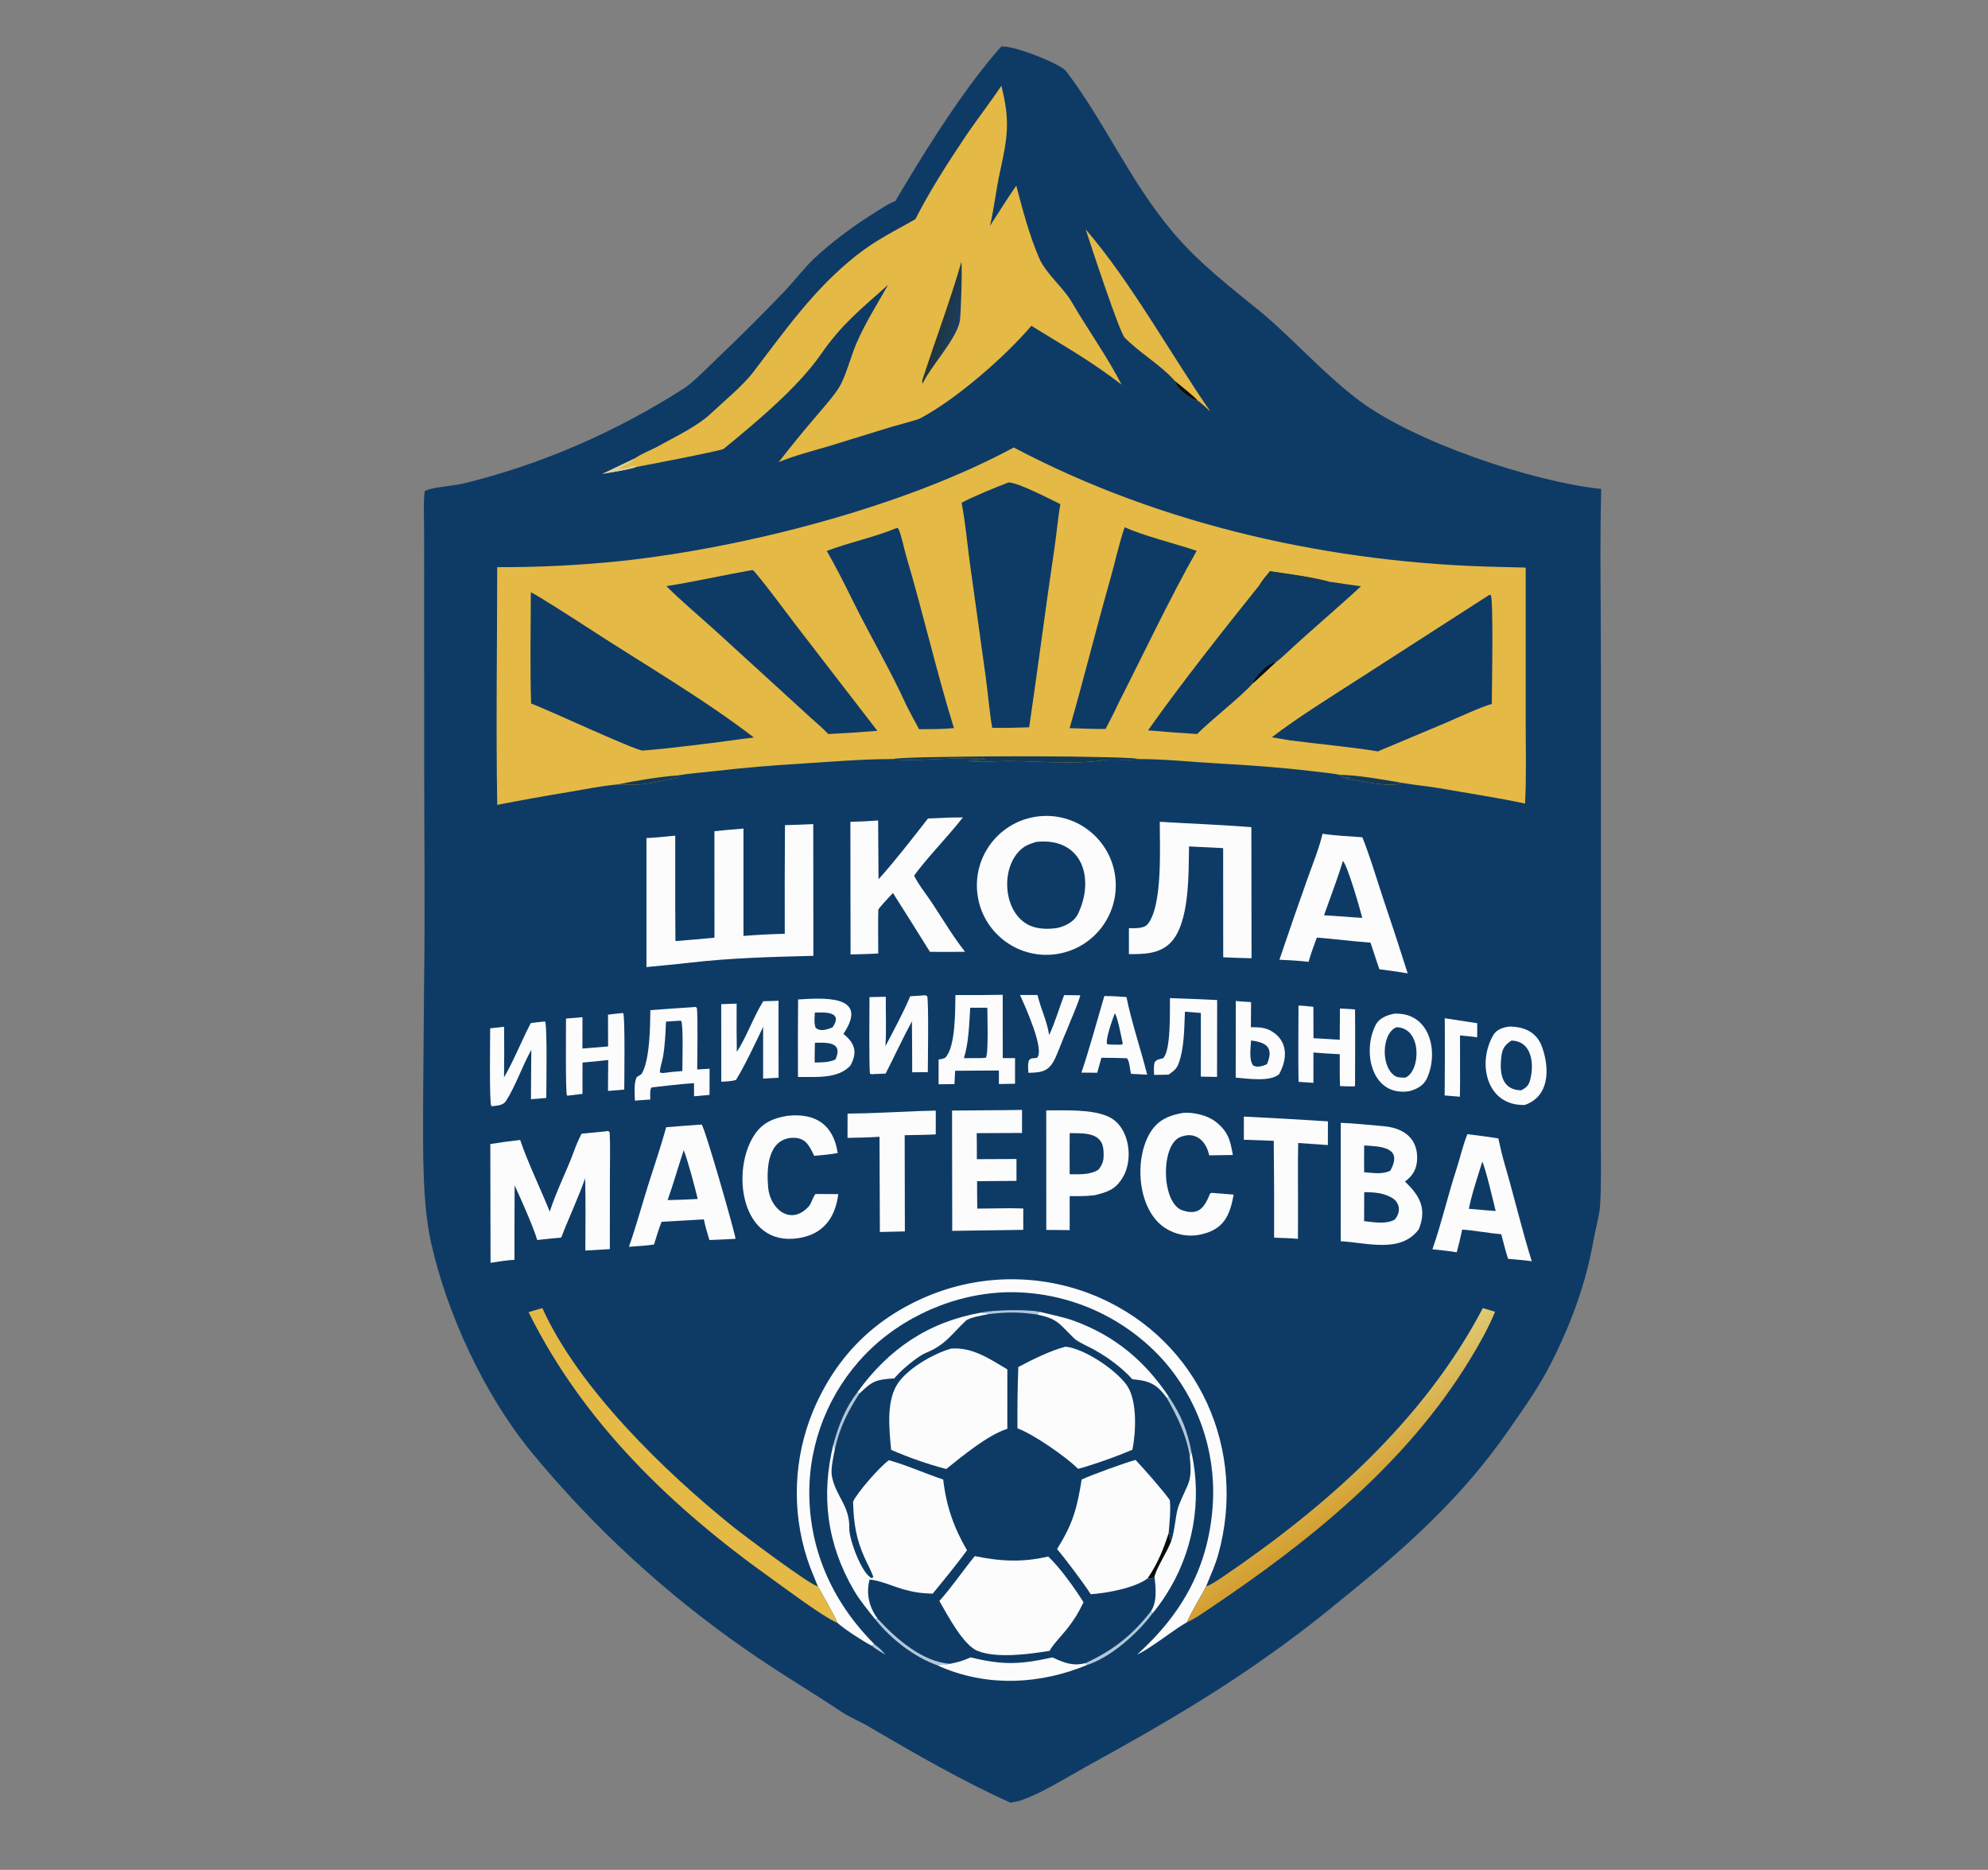 <?xml version="1.0" encoding="utf-8" ?><svg xmlns="http://www.w3.org/2000/svg" xmlns:xlink="http://www.w3.org/1999/xlink" width="1290" height="1213" viewBox="0 0 1290 1213"><rect x="0" y="0" width="1290" height="1213" fill="#808080" stroke="none"/><path fill="#0E3B66" d="M649.699 30.193C657.349 29.196 688.148 41.335 691.857 46.234C717.031 79.482 733.561 118.044 760.832 150.343C778.421 171.177 798.162 186.052 819.077 203.139C840.521 221.311 859.293 242.765 881.856 259.775C917.796 286.755 994.074 312.427 1039.01 317.196C1038.06 354.049 1038.83 393.782 1038.82 430.927L1038.83 654.387L1038.8 739.081C1038.79 753.17 1039.17 768.809 1038.23 782.731C1037.86 788.201 1035.03 798.834 1034.01 804.615C1028.96 833.329 1019.25 859.283 1006.03 885.207C998.238 900.469 988.301 914.308 978.586 928.274C948.083 972.124 911.844 1004.36 870.461 1037.66C845.993 1058.04 820.182 1076.73 793.47 1094.07C764.525 1112.87 734.118 1129.89 703.917 1146.59C691.614 1153.4 674.207 1164.37 660.963 1168.42L655.725 1169.47C625.363 1155.9 593.309 1137.42 564.498 1120.54C558.951 1117.03 552.03 1114.46 546.612 1110.86C525.92 1097.13 504.403 1084.41 484.077 1070.18C431.717 1033.88 384.647 990.499 344.211 941.269C314.286 904.489 290.149 852.668 279.728 806.181C273.879 780.087 274.551 744.78 274.537 717.426L275.221 634.113C275.868 587.792 275.232 539.986 275.238 493.556L275.234 376.266L275.18 342.872C275.121 334.769 274.71 326.828 275.559 318.786C277.736 316.326 295.171 315.006 299.632 313.931C350.66 301.632 400.179 280.045 444.27 251.651C449.729 248.136 460.85 236.758 465.878 232.007C480.764 217.832 495.321 203.314 509.536 188.465C515.456 182.175 522.013 173.661 527.921 168.07C539.083 157.504 553.513 146.777 566.596 138.593C570.921 135.888 576.393 132.034 581.099 130.417C581.673 129.006 586.933 120.468 588.061 118.578C604.395 91.211 628.434 53.827 649.699 30.193Z"/><path fill="#E5B945" d="M657.819 290.288C753.913 341.16 865.935 365.716 974.127 367.809C979.427 367.911 984.708 368.042 990.007 368.208L990.006 467.297C990.005 484.182 990.532 504.693 989.595 521.285C971.387 517.396 952.604 514.605 934.241 511.371C926.47 510.003 918.402 509.382 910.409 507.952C900.51 511.376 882.664 506.112 871.788 505.017C872.684 503.765 874.784 505.292 876.424 504.093C872.983 504.31 871.713 504.541 868.965 502.645C866.87 501.907 854.683 500.67 851.931 500.34C831.56 497.897 811.055 496.409 790.569 495.279C774.261 494.379 755.84 492.416 739.664 492.442C731.307 493.581 722.382 492.123 714.36 493.119L715.871 493.187C694.512 496.349 669.783 493.139 648.146 493.809C645.245 493.899 629.548 494.819 628.139 493.352C632.026 492.98 635.809 493.09 639.635 492.385C636.993 491.917 630.159 492.293 626.938 492.165C611.641 491.557 593.015 494.108 578.104 492.44C560.076 492.428 537.469 494.261 519.335 495.435C500.835 496.494 482.37 498.091 463.963 500.223C456.76 501.007 446.774 501.808 439.783 503.026L440.18 504.19C437.135 505.401 435.031 505.261 432.066 505.966C420.411 508.739 412.991 509.612 401.102 508.839C389.48 509.983 379.931 511.938 368.517 513.903C353.187 516.415 337.898 519.161 322.652 522.14C321.781 471.592 322.611 418.704 322.636 367.932C349.471 368.036 376.292 366.704 402.984 363.94C483.472 355.287 586.685 328.713 657.819 290.288Z"/><path fill="#143954" d="M578.104 492.44C586.888 491.317 602.903 491.229 612.057 491.066C632.38 490.709 652.706 490.569 673.031 490.646C687.364 490.651 701.696 490.833 716.024 491.192C721.628 491.326 734.612 491.522 739.664 492.442C731.307 493.581 722.382 492.123 714.36 493.119L715.871 493.187C694.512 496.349 669.783 493.139 648.146 493.809C645.245 493.899 629.548 494.819 628.139 493.352C632.026 492.98 635.809 493.09 639.635 492.385C636.993 491.917 630.159 492.293 626.938 492.165C611.641 491.557 593.015 494.108 578.104 492.44Z"/><path fill="#143954" d="M868.965 502.645C881.129 502.755 898.274 505.908 910.409 507.952C900.51 511.376 882.664 506.112 871.788 505.017C872.684 503.765 874.784 505.292 876.424 504.093C872.983 504.31 871.713 504.541 868.965 502.645Z"/><path fill="#143954" d="M401.102 508.839C412.261 506.458 428.457 503.841 439.783 503.026L440.18 504.19C437.135 505.401 435.031 505.261 432.066 505.966C420.411 508.739 412.991 509.612 401.102 508.839Z"/><path fill="#0E3B66" d="M654.308 313.015C660.239 312.712 681.694 324.021 688.091 327.054C686.538 335.327 685.649 346.035 684.336 354.83C678.525 393.776 673.593 432.855 667.814 471.826L657.755 472.087C653.364 472.282 648.283 472.145 643.839 472.131C641.964 461.391 641.022 449.275 639.52 438.331L629.2 364.3C627.507 351.312 626.44 339.156 623.988 326.166C630.692 322.398 646.839 315.843 654.308 313.015Z"/><path fill="#0E3B66" d="M344.456 384.245C348.354 385.815 377.301 404.523 382.28 407.769C416.763 430.243 456.812 453.488 489.19 478.452L481.713 479.34C466.832 481.55 430.541 486 417.121 486.895C412.795 487.184 353.733 459.552 344.631 456.41C343.884 433.069 344.404 407.723 344.456 384.245Z"/><path fill="#0E3B66" d="M966.386 385.926L967.34 385.948C969.206 388.681 968.054 448.721 968.019 456.651C961.46 458.41 945.803 465.618 938.701 468.688L894.067 487.45C874.705 484.281 856.323 482.825 836.953 480.267L825.255 478.294C842.196 465.377 863.257 452.269 881.335 440.657L966.386 385.926Z"/><path fill="#0E3B66" d="M824.091 370.583C836.921 372.561 849.808 374.044 862.381 377.341C869.268 378.293 876.258 379.45 883.107 380.349C867.396 394.896 850.898 408.716 835.204 423.307C832.84 425.504 830.27 427.922 827.656 429.768C822.804 434.268 817.811 439.04 812.843 443.378C806.374 451.038 785.483 467.375 776.772 476.184C766.156 475.543 755.551 474.742 744.959 473.781C765.763 444.277 794.455 407.953 817.138 379.7C819.484 376.065 821.297 373.914 824.091 370.583Z"/><path fill="#143954" d="M824.091 370.583C836.921 372.561 849.808 374.044 862.381 377.341C859.814 378.067 854.059 377.047 850.472 377.01L851.157 377.367C843.956 376.183 831.936 372.401 825.18 374.89C823.417 375.54 820.482 378.475 817.138 379.7C819.484 376.065 821.297 373.914 824.091 370.583Z"/><path fill="#050D0F" d="M812.843 443.378C814.42 439.065 822.874 429.935 827.656 429.768C822.804 434.268 817.811 439.04 812.843 443.378Z"/><path fill="#0E3B66" d="M487.817 369.863L488.581 369.888C492.048 372.873 512.248 400.024 515.886 404.814L569.306 474.098C558.706 474.988 548.091 475.685 537.466 476.189C534.27 472.772 529.696 468.881 526.144 465.686L465.43 410.236C455.455 401.155 441.553 389.475 432.404 380.25C450.368 377.442 469.473 373.073 487.817 369.863Z"/><path fill="#0E3B66" d="M729.807 342.029C742.476 347.759 762.491 352.603 776.524 357.329C759.354 387.532 741.526 425.26 725.446 456.804C723.375 461.58 719.838 468.072 717.421 472.857C710.508 473.059 701.205 472.525 694.078 472.36C703.286 440.441 711.255 407.922 720.384 375.962C723.433 365.29 726.219 352.069 729.807 342.029Z"/><path fill="#0E3B66" d="M581.756 342.552C582.384 342.515 581.934 342.501 583.028 343.013C585.504 349.22 586.404 355.249 588.272 361.553C599.112 398.146 607.703 435.943 619.001 472.344C611.114 473.053 604.325 473.016 596.4 473.059C593.652 468.125 590.993 463.143 588.422 458.115C577.987 434.941 564.055 411.513 552.817 388.578C547.733 378.2 542.208 367.439 536.509 357.403C550.534 352.023 568.165 348.312 581.756 342.552Z"/><path fill="#0E3B66" d="M636.634 851.514C644.253 849.714 667.255 849.342 674.544 851.013C681.273 852.6 690.848 854.602 697.171 856.943C723.902 866.838 742.869 882.948 758.553 906.267C766.882 918.859 770.31 927.766 773.2 942.288C780.189 974.315 774.066 1007.81 756.199 1035.29C754.122 1038.48 750.461 1043.66 747.941 1046.53C738.364 1059.49 720.903 1075.08 705.455 1080.1C675.369 1092.54 642.049 1094.45 611.618 1081.81C610.542 1081.36 609.475 1080.89 608.419 1080.4C593.192 1075.01 577.812 1063.05 567.899 1050.44C563.098 1044.46 557.914 1038.22 554.067 1031.63C536.538 1001.59 532.573 969.96 540.898 936.53C544.335 924.197 548.496 913.48 556.378 903.128C576.739 875.061 602.167 857.691 636.634 851.514Z"/><path fill="#FCFCFC" d="M540.898 936.53L541.767 940.038C540.777 944.942 538.892 953.113 539.858 957.892C542.52 971.064 551.507 976.81 551.107 991.568C550.921 998.426 559.131 1021.04 565.669 1023.76L566.693 1023.1C566.082 1020.64 562.705 1014.18 561.364 1011.26C555.435 998.351 553.986 988.403 553.549 974.172C556.235 968.144 571.407 950.961 576.83 947.283C588.751 950.631 600.393 955.945 612.039 959.806C613.996 976.981 618.835 990.8 627.489 1005.72C619.926 1015.93 613.216 1024.1 605.201 1033.86C597.304 1033.52 593.854 1033.12 586.265 1031.04C580.463 1029.44 569.799 1024.82 564.259 1024.76C561.836 1033.87 564.008 1042.81 569.61 1050.19L567.899 1050.44C563.098 1044.46 557.914 1038.22 554.067 1031.63C536.538 1001.59 532.573 969.96 540.898 936.53Z"/><path fill="#FCFCFC" d="M701.88 959.803C708.446 956.759 730.13 948.839 736.873 947.103C741.891 952.406 755.02 967.261 759.076 973.155C759.804 979.394 758.856 988.295 758.3 994.705C760.287 997.598 757.434 995.194 760.019 999.826C756.853 1007.95 751.355 1015.47 749.17 1022.69C747.291 1024.28 747.763 1023.76 744.691 1023.92C736.866 1030.06 717.905 1033.6 707.787 1034.21C703.264 1027.15 691.27 1011.21 685.902 1004.89C696.182 988.68 698.959 978.198 701.88 959.803Z"/><path fill="#050D0F" d="M758.3 994.705C760.287 997.598 757.434 995.194 760.019 999.826C756.853 1007.95 751.355 1015.47 749.17 1022.69C747.291 1024.28 747.763 1023.76 744.691 1023.92C751.204 1014.21 754.625 1005.84 758.3 994.705Z"/><path fill="#FCFCFC" d="M773.2 942.288C780.189 974.315 774.066 1007.81 756.199 1035.29C754.122 1038.48 750.461 1043.66 747.941 1046.53L746.832 1045.25C751.041 1039.1 749.901 1030.1 749.17 1022.69C751.355 1015.47 756.853 1007.95 760.019 999.826C762.436 992.684 762.815 981.921 764.847 976.765C770.952 961.272 773.823 962.391 772.015 944.49L773.2 942.288Z"/><path fill="#FCFCFC" d="M629.837 1075.18C650.905 1080.32 661.936 1079.81 682.973 1075.2C690.366 1078.65 696.146 1081.04 704.382 1078.9L705.455 1080.1C675.369 1092.54 642.049 1094.45 611.618 1081.81C610.542 1081.36 609.475 1080.89 608.419 1080.4C610.447 1078.91 613.106 1080.15 616.592 1079.33C621.767 1078.28 624.976 1077.38 629.837 1075.18Z"/><path fill="#FCFCFC" d="M556.378 903.128C576.739 875.061 602.167 857.691 636.634 851.514L641.248 851.825L641.155 852.546C637.628 853.244 628.88 854.766 626.72 856.804C617.101 865.886 613.553 872.43 600.617 877.726C595.34 879.887 583.211 889.961 579.795 894.948L580.234 894.18C568.212 895.058 566.416 895.667 557.628 904.069L556.378 903.128Z"/><path fill="#FCFCFC" d="M674.544 851.013C681.273 852.6 690.848 854.602 697.171 856.943C723.902 866.838 742.869 882.948 758.553 906.267L757.106 906.843C750.561 897.705 745.531 895.683 734.735 894.726C728.741 887.936 719.207 880.731 711.261 876.339C707.683 874.062 699.815 870.947 696.996 868.222C687.312 858.857 686.626 855.573 672.871 852.758L674.544 851.013Z"/><path fill="#B1C6D8" d="M704.382 1078.9C722.222 1070.7 734.887 1060.67 746.832 1045.25L747.941 1046.53C738.364 1059.49 720.903 1075.08 705.455 1080.1L704.382 1078.9Z"/><path fill="#B1C6D8" d="M569.61 1050.19C581.308 1062.97 598.557 1078.18 616.592 1079.33C613.106 1080.15 610.447 1078.91 608.419 1080.4C593.192 1075.01 577.812 1063.05 567.899 1050.44L569.61 1050.19Z"/><path fill="#B1C6D8" d="M758.553 906.267C766.882 918.859 770.31 927.766 773.2 942.288L772.015 944.49C769.679 930.358 763.973 919.104 757.106 906.843L758.553 906.267Z"/><path fill="#B1C6D8" d="M556.378 903.128L557.628 904.069C549.996 915.978 544.84 926.085 541.767 940.038L540.898 936.53C544.335 924.197 548.496 913.48 556.378 903.128Z"/><path fill="#B1C6D8" d="M636.634 851.514C644.253 849.714 667.255 849.342 674.544 851.013L672.871 852.758C660.982 851.006 652.95 851.131 641.155 852.546L641.248 851.825L636.634 851.514Z"/><path fill="#FCFCFC" d="M617.257 874.854C631.068 873.866 642.039 881.453 653.656 888.347L653.641 926.917C641.107 930.799 624.161 944.833 614.01 952.998C601.787 949.761 589.829 945.598 578.24 940.542C577.099 927.907 575.143 910.932 581.424 899.353C587.329 888.469 605.776 878.007 617.257 874.854Z"/><path fill="#FCFCFC" d="M691.421 873.624C703.674 874.85 724.069 888.598 731.141 898.586C738.1 908.416 737.122 929.16 734.809 940.492C722.959 945.368 715.881 947.919 703.719 951.74L699.55 952.874C692.285 945.426 670.316 930.146 660.23 926.644C660.101 913.364 660.284 900.082 660.779 886.81C669.678 882.077 681.758 876.088 691.421 873.624Z"/><path fill="#FCFCFC" d="M632.521 1009.48C649.114 1012.91 663.635 1013.66 680.168 1009.74C687.526 1016.53 697.777 1030.83 703.06 1039.42C699.782 1046.37 697.426 1050.13 692.751 1056.26C690.067 1059.78 682.582 1067.57 681.114 1070.94C667.809 1073.08 647.057 1075.98 634.443 1071.02C624.971 1067.29 614.623 1047.35 609.568 1038.6C617.823 1029.3 624.783 1019.01 632.521 1009.48Z"/><path fill="#E5B945" d="M649.773 55.672C655.631 78.881 653.827 88.959 648.71 112.312C646.28 123.402 645.109 135.17 642.364 146.557C647.851 138.187 653.779 128.531 659.469 120.425C663.512 135.956 668.03 153.039 674.459 167.759C678.661 177.379 690.23 186.953 695.25 195.619C705.316 212.994 718.801 231.841 727.778 249.508C707.604 233.966 690.194 224.309 669.259 211.371C652.285 231.238 620.725 258.927 596.948 271.495C595.237 272.4 581.332 276.051 578.151 277.02L537.681 289.478C527.61 292.47 514.691 295.821 505.289 299.785C512.46 290.543 519.838 281.464 527.417 272.554C532.062 267.058 540.772 257.335 544.311 251.597C549.008 243.982 552.034 231.161 555.887 222.386C561.888 208.717 569.086 197.544 576.296 184.76C558.666 200.563 546.453 209.984 532.727 229.768C517.551 251.641 490.108 274.37 469.522 291.219C468.138 292.352 417.555 302.113 412.663 302.972C408.967 304.521 395.264 306.683 390.892 307.412L411.736 297.49C415.609 294.655 421.994 292.187 426.42 289.844C437.272 283.766 452.335 276.722 461.307 268.249C469.048 260.938 481.999 250.248 488.389 241.904C509.4 214.468 528.314 187.252 555.849 165.6C568.613 155.563 580.074 150.147 593.972 142.201C603.339 123.846 614.665 106.167 626.152 89.046C633.63 77.901 642.328 66.802 649.773 55.672Z"/><path fill="#D6D2A6" d="M390.892 307.412L411.736 297.49C410.102 300.121 404.611 302.18 401.602 303.637C405.794 304.906 408.817 302.081 412.572 302.276L412.663 302.972C408.967 304.521 395.264 306.683 390.892 307.412Z"/><defs><linearGradient id="gradient_0" gradientUnits="userSpaceOnUse" x1="608.496" y1="210.929" x2="620.137" y2="214.129"><stop offset="0" stop-color="#223537"/><stop offset="1" stop-color="#193D63"/></linearGradient></defs><path fill="url(#gradient_0)" d="M623.833 169.849C624.47 173.176 623.556 205.004 622.791 208.529C620.222 220.379 605.284 235.963 599.049 248.057L598.593 248.954C598.424 248.151 598.32 247.17 598.575 246.375C606.801 220.812 616.447 195.665 623.833 169.849Z"/><path fill="#FCFCFC" d="M673.885 529.595C698.61 526.795 720.925 544.562 723.733 569.283C726.54 594.003 708.778 616.321 684.055 619.136C659.321 621.952 636.989 604.182 634.181 579.451C631.372 554.72 649.15 532.396 673.885 529.595Z"/><path fill="#0E3B66" d="M672.383 546.17C702.112 542.974 710.678 569.631 699.473 592.92C697.114 597.821 691.648 600.68 686.465 601.917C680.692 602.938 673.599 602.824 668.248 600.424C650.148 592.307 648.602 560.523 664.497 549.465C666.675 547.95 669.855 546.991 672.383 546.17Z"/><path fill="#FCFCFC" d="M516.794 535.065L527.72 534.624L527.796 620.064C500.944 620.779 474.277 621.403 447.579 624.527C438.27 625.617 428.816 626.424 419.481 627.363L419.49 543.661C425.176 543.482 432.382 542.631 438.154 542.11L438.15 565.878C438.116 580.753 438.159 595.628 438.279 610.503C446.73 609.854 455.174 609.119 463.609 608.296L463.578 539.233C469.858 538.571 476.146 537.998 482.442 537.511L482.447 607.15C491.359 606.444 500.288 605.983 509.225 605.767C509.153 582.274 509.198 558.781 509.361 535.289L516.794 535.065Z"/><path fill="#FCFCFC" d="M530.669 1029.01C528.474 1023.59 525.548 1016.84 523.822 1011.37C513.608 979.911 514.954 945.838 527.618 915.279C542.855 879.184 568.309 854.271 604.561 839.76C639.559 825.973 678.6 826.652 713.097 841.646C778.162 870.173 809.331 940.657 790.536 1008.34C788.642 1015.16 785.395 1022.4 782.672 1028.98C779.855 1034.72 771.512 1048.35 770.321 1052.32C761.789 1057.04 746.484 1069.54 737.918 1073.31C767.891 1046.26 784.844 1015.11 787.07 974.37C788.764 940.526 777.079 907.373 754.537 882.069C730.515 855.539 696.824 839.792 661.06 838.38C626.776 836.987 591.288 850.692 566.185 874.004C541.333 897.205 526.622 929.261 525.237 963.229C523.888 1001.06 537.932 1035.38 563.766 1062.87L567.431 1066.73L565.552 1067.57C559.607 1064.48 548.442 1057.22 543.5 1052.9C540.87 1046.8 534.007 1035.05 530.669 1029.01Z"/><path fill="#FCFCFC" d="M858.168 540.862C865.648 542.074 876.401 542.622 884.014 543.159C888.76 554.912 893.009 569.141 897.008 581.334C902.653 597.987 908.131 614.695 913.442 631.457C907.331 630.383 901.191 629.608 895.042 628.784L889.306 611.508C878.187 610.778 865.994 609.083 854.477 608.228C852.38 613.818 850.838 618.222 849.117 623.97C842.56 623.195 836.792 622.916 830.212 622.593C836.12 605.067 842.174 587.59 848.375 570.165C851.551 561.207 856.191 549.817 858.168 540.862Z"/><path fill="#0E3B66" d="M871.419 558.473C874.557 561.9 882.538 589.713 883.963 595.439C880.148 595.24 876.337 594.973 872.531 594.639L859.163 593.757C863.15 582.355 867.984 569.908 871.419 558.473Z"/><path fill="#FCFCFC" d="M392.513 734.004C394.927 733.708 394.058 733.331 395.557 734.399C396.082 742.509 395.765 753.303 395.761 761.572L395.724 810.323C390.426 810.676 385.125 810.993 379.823 811.276C379.839 796.002 380.136 779.514 379.687 764.345C375.704 775.992 368.835 790.685 364.172 802.834C359.093 803.238 353.707 803.896 348.613 804.426C346.073 795.918 337.874 777.384 333.943 769.038L333.843 796.358L333.831 817.274C329.245 817.454 322.984 818.534 318.309 819.203L318.157 742.174C324.593 741.124 331.055 740.24 337.536 739.525C342.157 753.429 350.983 771.633 356.723 786.042C361.038 772.601 367.693 759.828 372.545 746.562C373.945 742.734 375.495 739.057 377.401 735.449L392.513 734.004Z"/><path fill="#FCFCFC" d="M869.987 728.417C879.281 728.73 888.633 729.821 897.879 730.606C910.19 731.651 919.788 737.959 919.587 751.387C919.485 758.126 917.011 762.549 911.655 766.526C921.241 775.514 926.038 784.079 920.68 797.398C909.151 813.153 887.484 806.228 869.971 805.222L869.987 728.417Z"/><path fill="#0E3B66" d="M885.23 773.347C891.612 773.541 897.022 773.633 902.822 776.806C908.552 779.939 909.245 786.231 905.042 791.189C899.142 794.396 891.831 792.881 885.16 792.179L885.23 773.347Z"/><path fill="#0E3B66" d="M885.208 743.091C895.689 743.708 910.77 744.016 902.142 759.483C896.806 762.02 891.177 760.897 885.19 760.457C885.058 754.78 885.182 748.794 885.208 743.091Z"/><path fill="#FCFCFC" d="M752.565 533.117C772.091 534.352 792.717 534.993 812.004 536.632L812.115 621.648C806.08 621.57 799.788 621.245 793.736 621.021L793.694 550.209C786.311 549.882 778.929 549.514 771.551 549.103C771.207 566.585 772.078 598.494 759.708 611.404C752.535 618.889 742.075 619.045 732.533 618.949L732.548 602.114C736.164 602.214 742.145 602.461 744.567 599.67C754.614 588.097 752.52 548.323 752.565 533.117Z"/><path fill="#FCFCFC" d="M611.23 530.609C615.24 530.295 620.704 530.348 624.823 530.267C615.06 542.787 601.777 556.196 593.125 568.058C594.832 571.374 597.307 575.198 599.512 578.211C608.615 590.652 616.731 605.518 626.233 617.451C618.632 617.543 611.03 617.553 603.429 617.481C595.492 604.714 587.49 591.988 579.424 579.302C577.24 581.672 571.414 587.698 569.926 590.099C569.698 599.312 569.886 609.279 569.885 618.551C563.965 618.924 557.864 619.016 551.922 619.18L551.808 533.161C557.819 533.024 563.825 532.719 569.818 532.247L570.071 570.382C579.743 559.793 593.209 542.532 602.136 530.992L611.23 530.609Z"/><path fill="#FCFCFC" d="M454.267 729.604L455.26 729.529C457.343 731.252 476.359 797.665 477.311 803.643C471.653 803.966 465.993 804.228 460.33 804.431C458.867 799.644 457.725 795.899 456.727 791.017C447.583 791.5 438.441 792.029 429.302 792.604C427.496 797.044 425.865 802.691 424.391 807.333C419.641 808.13 413.018 808.449 408.093 808.826C412.672 795.98 416.737 780.969 420.913 767.755C424.571 756.178 429.192 742.744 432.253 731.267C439.587 730.659 446.925 730.104 454.267 729.604Z"/><path fill="#0E3B66" d="M443.673 746.124C446.784 754.395 450.641 769.207 452.752 777.804L443.475 778.247L433.218 778.535C436.884 768.245 440.141 756.709 443.673 746.124Z"/><path fill="#E5B945" d="M342.996 851.247C345.798 850.292 349.063 849.431 351.937 848.6C375.409 900.629 431.397 954.765 475.253 990.105C481.542 995.172 527.298 1029.55 530.669 1029.01C534.007 1035.05 540.87 1046.8 543.5 1052.9C533.327 1048.39 511.025 1031.48 501.164 1024.47C436.595 978.555 378.586 923.168 342.996 851.247Z"/><defs><linearGradient id="gradient_1" gradientUnits="userSpaceOnUse" x1="885.725" y1="970.89" x2="854.375" y2="926.432"><stop offset="0" stop-color="#D49F31"/><stop offset="1" stop-color="#DFCA73"/></linearGradient></defs><path fill="url(#gradient_1)" d="M962.2 848.599L970.139 850.959C965.843 861.529 959.755 872.271 953.813 882.014C912.498 949.751 849.326 1000.33 784.216 1043.96C780.057 1046.74 774.914 1050.4 770.321 1052.32C771.512 1048.35 779.855 1034.72 782.672 1028.98C784.005 1029.26 791.184 1024.48 792.718 1023.44C860.105 977.824 924.008 921.456 962.2 848.599Z"/><path fill="#FCFCFC" d="M678.905 720.323C691.108 720.436 708.661 719.358 719.565 724.562C732.838 730.897 735.702 751.725 728.671 763.613C723.86 771.747 718.863 773.212 710.381 775.354C704.833 776.087 699.668 775.965 694.094 775.967L694.113 798.008L678.929 797.879L678.905 720.323Z"/><path fill="#0E3B66" d="M694.121 735.084C703.284 735.293 715.42 734.216 716.065 746.58C716.343 751.902 716.079 754.573 712.777 758.807C707.155 762.308 700.563 761.748 694.099 761.77C694.036 752.875 694.044 743.979 694.121 735.084Z"/><path fill="#FCFCFC" d="M952.165 735.781C958.874 736.553 965.567 737.459 972.24 738.498C973.515 744.456 974.88 750.119 976.59 755.967C982.596 776.516 987.553 797.806 993.945 818.184C989.022 817.504 983.556 817.092 978.571 816.613C976.946 811.563 975.537 805.823 974.151 800.659C965.949 800.028 957.568 798.259 948.796 797.669C947.78 802.62 946.597 807.535 945.25 812.406C940.785 811.548 934.159 810.98 929.499 810.438C935.283 793.891 939.583 775.3 945.079 758.49C947.604 750.768 949.051 743.572 952.165 735.781Z"/><path fill="#0E3B66" d="M961.842 753.58C963.949 757.688 969.256 780.319 970.532 785.598C968.349 785.48 966.086 785.275 963.899 785.11L953.129 784.173C955.16 773.996 958.815 763.573 961.842 753.58Z"/><path fill="#FCFCFC" d="M650.714 720.192L663.203 720.027L663.177 734.977L633.776 735.117C633.87 740.739 633.901 746.362 633.869 751.985L659.588 751.878L659.587 766.061L634.023 766.269C634 772.152 634.097 778.156 634.138 784.049L655.909 783.804L664 783.981L663.988 797.837L617.893 798.488L617.781 720.436L650.714 720.192Z"/><path fill="#FCFCFC" d="M511.248 723.829C529.43 721.921 540.869 729.798 543.579 748.022C538.516 748.951 533.43 749.334 528.307 749.808C524.889 742.61 522.415 737.537 513.287 738.163C498.105 739.721 497.341 758.216 498.453 770.405C499.737 784.491 513.269 795.47 524.87 782.536C526.574 780.635 527.262 777.006 529.154 774.569L543.946 774.652C542.036 790.025 534.217 800.612 518.422 803.18C480.633 809.325 473.851 759.031 489.929 735.639C495.132 728.07 502.543 725.133 511.248 723.829Z"/><path fill="#FCFCFC" d="M767.84 721.926C774.551 721.469 783.345 723.478 788.646 727.547C796.989 733.95 798.361 739.902 799.989 749.269L784.653 749.497L784.466 748.705C782.198 739.452 775.105 733.7 765.665 737.726C753.068 743.099 753.529 780.507 767.245 785.17C778.204 788.897 781.764 782.824 785.303 774.097L786.569 773.849L800.516 774.972C797.986 788.813 794.066 797.616 778.981 800.898C771.045 802.573 762.769 801.026 755.975 796.596C737.865 784.733 735.6 751.263 746.879 733.928C751.884 726.234 759.185 723.384 767.84 721.926Z"/><path fill="#FCFCFC" d="M596.44 720.778L607.218 720.478L607.204 735.903C600.859 736.27 593.471 736.279 587.042 736.432L587.163 798.85L570.934 799.229L570.904 788.356L570.707 737.444C563.717 737.945 556.942 738.029 549.943 738.16L549.985 722.416C564.624 722.355 581.631 721.311 596.44 720.778Z"/><path fill="#FCFCFC" d="M619.963 645.511C630.194 645.596 640.426 645.543 650.656 645.353L650.684 686.434L658.658 686.403L658.645 703.04L648.174 703.247L648.17 694.456L619.755 694.631L619.351 703.253L609.054 703.417L609.058 687.3C611.261 687.015 611.302 687.025 613.35 686.203C620.092 679.432 619.811 655.488 619.963 645.511Z"/><path fill="#0E3B66" d="M629.551 653.745L640.671 653.741C640.696 658.641 641.482 683.258 639.778 686.124L637.599 686.396L625.486 686.454C628.615 676.228 628.924 664.439 629.551 653.745Z"/><path fill="#FCFCFC" d="M449.46 653.391C451.581 653.227 450.781 652.878 452.197 653.836C452.952 659.428 452.413 686.294 452.417 693.803L460.45 693.304L460.408 710.285C457.066 710.618 453.721 710.919 450.374 711.185L450.348 702.683C442.127 703.116 431.652 704.501 423.3 705.371L422.536 705.71C421.626 707.585 421.944 711.038 421.97 713.279C418.639 713.489 415.31 713.733 411.984 714.009C411.865 709.311 411.17 702.667 413.198 698.666C413.908 698.289 416.077 697.107 416.402 696.569C421.762 687.68 421.926 664.843 421.999 655.306C431.149 654.613 440.303 653.975 449.46 653.391Z"/><path fill="#0E3B66" d="M440.226 662.209L442.022 662.232C443.489 664.965 442.797 689.908 442.763 694.82C438.268 695.136 434.601 695.5 430.141 696.115L428.309 695.806C427.788 694.347 429.717 688.416 430.138 686.038C431.522 678.242 431.826 670.634 432.143 662.763L440.226 662.209Z"/><path fill="#FCFCFC" d="M807.126 724.361C825.322 725.251 843.512 726.279 861.693 727.447L861.646 742.831C855.224 742.416 848.804 741.968 842.386 741.487C842.086 755.024 842.309 769.489 842.284 783.098L842.227 803.663C837.026 803.219 831.967 803.082 826.758 802.911C826.848 781.965 826.771 761.02 826.527 740.076L807.122 739.382L807.126 724.361Z"/><path fill="#FCFCFC" d="M904.507 657.62C927.438 656.31 933.908 681.634 926.032 699.373C923.901 704.174 919.411 706.581 914.481 707.884C890.245 711.66 883.755 682.61 892.547 665.137C894.898 660.465 899.632 658.7 904.507 657.62Z"/><path fill="#0E3B66" d="M906.099 666.394C923.062 666.599 921.886 695.076 911.897 699.085C910.402 699.095 907.306 699.071 906.026 698.439C895.899 693.439 896.184 670.555 906.099 666.394Z"/><path fill="#FCFCFC" d="M517.889 648.376C533.198 647.499 564.796 644.802 547.262 670.715C554.763 676.668 556.606 682.597 551.792 691.295C543.493 700.196 529.11 698.493 517.805 698.646C517.713 681.889 517.741 665.132 517.889 648.376Z"/><path fill="#0E3B66" d="M528.807 676.486C536.639 676.28 547.39 675.81 542.078 687.372C537.258 689.328 533.815 689.129 528.638 689.294C528.572 685.05 528.712 680.736 528.807 676.486Z"/><path fill="#0E3B66" d="M528.735 656.931C535.117 656.644 547.468 656.137 540.189 666.527C536.484 667.886 532.43 669.454 529.287 666.77C528.09 663.864 528.604 660.207 528.735 656.931Z"/><path fill="#FCFCFC" d="M979.6 665.959C989.461 666.079 997.31 669.731 1000.71 679.395C1005.63 693.355 1005.5 711.257 989.401 716.825C964.64 717.528 958.374 689.873 968.915 671.619C971.131 667.781 975.358 666.431 979.6 665.959Z"/><path fill="#0E3B66" d="M980.731 675.05C994.205 675.373 995.667 690.416 992.85 700.774C991.878 704.349 990.243 705.672 987.065 707.329C973.882 707.091 972.815 695.045 974.386 684.35C975.063 679.736 976.954 677.577 980.731 675.05Z"/><path fill="#E5B945" d="M704.52 148.858C733.84 182.762 759.493 229.603 785.41 266.948C782.654 264.451 780.059 262.042 777.116 259.761C772.779 259.676 762.687 251.471 762.386 247.136C762.131 246.854 761.88 246.568 761.622 246.288C752.287 236.134 739.444 228.908 729.82 219.036C726.332 215.457 707.321 157.582 704.52 148.858Z"/><path fill="#050D0F" d="M762.386 247.136C766.867 250.817 773.197 255.722 777.116 259.761C772.779 259.676 762.687 251.471 762.386 247.136Z"/><path fill="#FCFCFC" d="M598.02 645.834C599.711 645.663 600.106 645.444 601.628 646.17C602.71 649.082 602.069 689.246 602.045 695.521L591.923 695.627C591.918 684.606 591.854 673.585 591.73 662.564C586.315 672.506 580.029 686.024 574.668 696.468L566.907 696.765C565.317 696.958 566.089 697.116 564.536 696.448C563.827 693.155 564.186 653.294 564.202 646.827L574.801 646.642C574.67 657.31 575.246 668.023 574.548 678.693C579.75 668.755 586.42 656.436 590.653 646.282L598.02 645.834Z"/><path fill="#FCFCFC" d="M495.249 649.531L505.174 649.233L505.206 699.159L495.181 699.706L495.189 666.115C490.961 675.164 482.705 692.479 477.54 700.634C474.436 701.515 471.258 701.549 468.018 701.761L467.994 651.426L478.006 651.074C477.917 661.507 477.954 671.94 478.115 682.371C484.369 672.854 488.913 659.692 495.249 649.531Z"/><path fill="#FCFCFC" d="M351.744 662.833L353.651 662.646C355.215 664.45 354.485 706.857 354.48 712.26C351.229 712.618 347.807 712.83 344.534 713.084C344.696 702.396 344.58 691.793 344.798 681.035C338.914 691.45 334.832 703.968 328.477 714.024C326.458 717.219 322.988 717.155 319.331 717.64L318.742 717.369C317.462 715.391 318.06 672.968 318.076 667.088L327.104 666.097C327.215 677.039 327.203 687.981 327.07 698.923C333.271 688.272 338.564 674.937 344.43 663.701C346.688 663.335 349.432 663.098 351.744 662.833Z"/><path fill="#FCFCFC" d="M716.578 646.171C721.781 646.177 725.758 646.381 730.95 646.804C734.182 662.919 740.332 681 744.404 697.168L733.949 696.63C732.94 692.987 733.125 688.806 731.248 686.512C725.73 686.308 720.209 686.203 714.687 686.198L711.989 695.916L701.734 695.837C706.842 680.698 712.036 661.687 716.578 646.171Z"/><path fill="#0E3B66" d="M723.369 657.391C725.09 659.081 727.885 673.881 728.566 677.077C727.454 678.058 727.12 677.681 725.153 677.69C722.401 677.724 721.119 677.737 718.413 677.397C717.067 674.527 722.066 660.849 723.369 657.391Z"/><path fill="#FCFCFC" d="M404.202 657.159L404.397 657.263C405.681 659.523 405.093 700.823 405.077 706.854L394.512 707.71L394.671 687.635C389.131 688.297 383.578 688.851 378.016 689.297C377.905 695.994 377.982 702.914 377.973 709.63L368.463 710.764L367.912 710.647C366.88 709.208 367.292 666.403 367.289 660.758L377.963 659.88L377.916 680.209C383.476 679.794 389.033 679.344 394.587 678.859L394.537 658.234C397.607 657.778 401.086 657.49 404.202 657.159Z"/><path fill="#FCFCFC" d="M759.172 647.494C769.386 647.838 779.597 648.255 789.805 648.744L789.74 698.634L779.205 698.429L779.233 657.123C775.784 656.877 772.337 656.602 768.892 656.297C768.426 667.106 768.529 679.782 764.787 689.961C763.442 693.619 761.29 694.994 758.268 697.138C755.373 697.32 751.842 697.255 748.894 697.281C748.779 694.289 748.483 692.042 749.246 689.15C751.216 686.84 751.242 687.639 754.746 686.477C759.903 681.456 759.044 656.003 759.172 647.494Z"/><path fill="#FCFCFC" d="M842.59 652.34C845.902 652.416 848.957 652.797 852.241 653.152L852.303 673.494C857.992 673.791 863.678 674.135 869.362 674.525L869.476 654.246C872.714 654.336 876.027 654.61 879.265 654.831C879.457 671.313 879.287 688.106 879.279 704.612C877.639 705.013 871.584 704.629 869.524 704.549C869.286 697.936 869.389 690.567 869.359 683.897C863.662 683.627 857.971 683.258 852.287 682.79L852.253 702.468L842.623 701.811C842.307 685.546 842.552 668.653 842.59 652.34Z"/><path fill="#FCFCFC" d="M801.905 649.326C805.066 649.738 808.6 649.874 811.807 650.076L811.693 666.37C816.368 666.438 820.51 666.344 824.699 668.725C835.969 675.131 835.546 686.994 829.938 696.938C823.859 701.969 809.626 699.692 801.838 699.097L801.905 649.326Z"/><path fill="#0E3B66" d="M811.793 675.01C821.855 676.173 826.632 679.676 822.171 690.272C819.619 691.622 815.811 692.729 813.163 691.205C810.343 687.47 811.546 680.06 811.793 675.01Z"/><path fill="#FCFCFC" d="M661.883 645.493L673.256 645.498C675.327 654.55 679.17 661.394 680.788 671.51C684.642 663.223 687.232 654.228 690.512 645.55L701.019 645.667C699.395 651.72 694.468 662.4 691.95 669.016C689.381 674.689 687.397 680.565 684.838 686.22C680.767 695.216 675.89 695.785 667.316 695.967C667.152 692.985 666.874 691.074 667.524 688.138C669.183 686.09 669.462 686.683 672.787 686.316C678.367 681.538 664.897 652.137 661.883 645.493Z"/><path fill="#FCFCFC" d="M937.51 660.571C944.54 661.596 951.563 662.671 958.578 663.793L958.517 672.948C954.82 672.336 951.124 672.054 947.392 671.713L947.434 701.38L947.323 711.476L937.432 710.645C937.599 693.954 937.624 677.262 937.51 660.571Z"/><path fill="#B1C6D8" d="M567.431 1066.73C571.013 1069.39 571.737 1070.19 574.665 1073.55C571.48 1071.64 568.413 1069.94 565.552 1067.57L567.431 1066.73Z"/></svg>